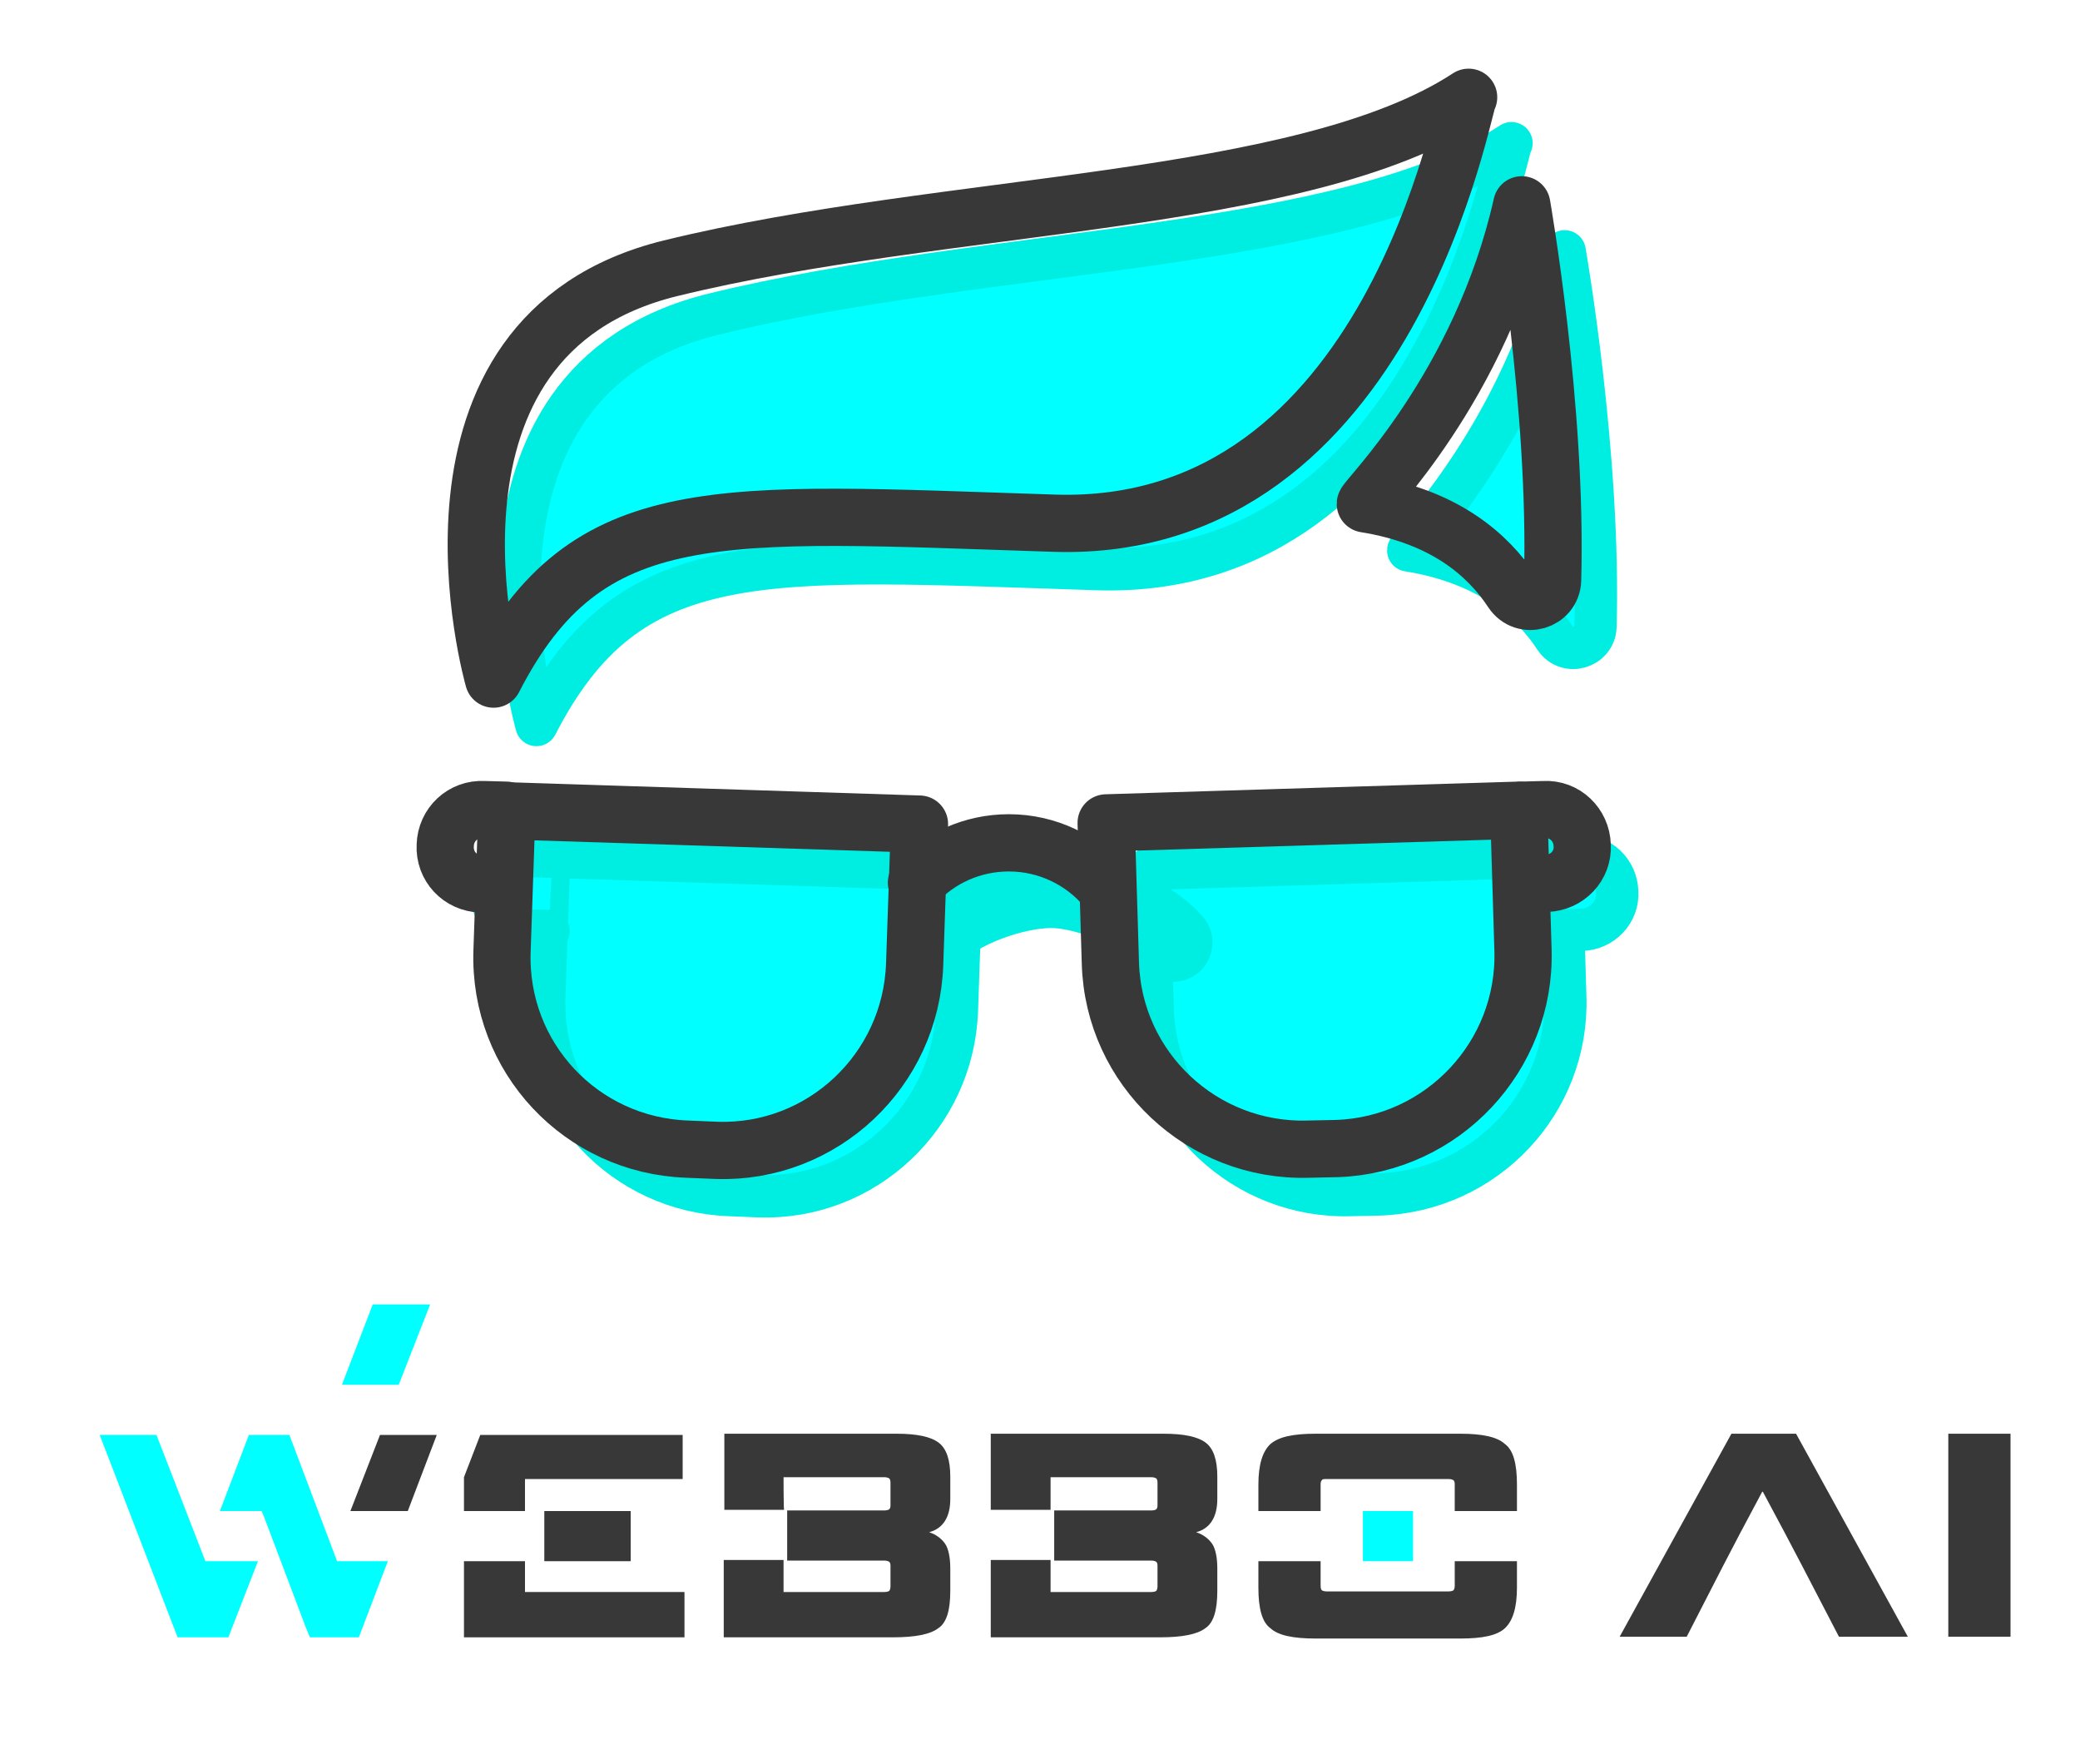 <?xml version="1.0" encoding="utf-8"?>
<!-- Generator: Adobe Illustrator 27.4.1, SVG Export Plug-In . SVG Version: 6.00 Build 0)  -->
<svg version="1.1" id="Layer_1" xmlns="http://www.w3.org/2000/svg" xmlns:xlink="http://www.w3.org/1999/xlink" x="0px" y="0px"
	 width="344.3px" height="292px" viewBox="0 0 344.3 292" style="enable-background:new 0 0 344.3 292;" xml:space="preserve">
<style type="text/css">
	.st0{fill:#00FFFF;stroke:#00EDE1;stroke-width:7;stroke-linecap:round;stroke-linejoin:round;stroke-miterlimit:10;}
	.st1{fill:none;stroke:#00EDE1;stroke-width:13;stroke-linecap:round;stroke-linejoin:round;stroke-miterlimit:10;}
	.st2{fill:none;stroke:#383838;stroke-width:9.475;stroke-linecap:round;stroke-linejoin:round;stroke-miterlimit:10;}
	.st3{fill-rule:evenodd;clip-rule:evenodd;fill:#00FFFF;}
	.st4{fill-rule:evenodd;clip-rule:evenodd;fill:#383838;}
	.st5{fill:#383838;}
</style>
<g>
	<g>
		<path class="st0" d="M125.6,198l-4.8-0.2c-17.5-0.6-31.3-15.2-30.7-32.8l0.8-23.2l68.3,2.2l-0.8,23.2
			C157.8,184.8,143.1,198.6,125.6,198z"/>
		<path class="st0" d="M228.3,197.7l-4.8,0.1c-17.5,0.5-32.2-13.3-32.7-30.8l-0.7-23.2l68.3-2.1l0.7,23.2
			C259.7,182.5,245.9,197.1,228.3,197.7z"/>
		<path class="st1" d="M155,154.4c3.7-4,12.9-7.3,19-7.3c6.4,0,16.4,4.4,20.2,8.9"/>
		<path class="st0" d="M90.8,154.1l-3.5-0.1c-3.4-0.1-6.1-2.9-5.9-6.4l0,0c0.1-3.4,2.9-6.1,6.4-5.9l3.7,0.1"/>
		<path class="st0" d="M258.3,154l3.5-0.1c3.4-0.1,6.1-2.9,5.9-6.3l0,0c-0.1-3.4-2.9-6.1-6.3-5.9l-3.7,0.1"/>
	</g>
	<path class="st0" d="M88.8,120c0,0-16.4-56.8,29.3-68s104.6-10.3,132.1-28.3c-0.8,0-12.5,72.2-68.5,70.5
		C125.7,92.4,104.3,89.9,88.8,120z"/>
	<path class="st0" d="M259,41.6c0,0,5.9,33.6,5.1,62.1c-0.1,3.5-4.7,4.9-6.7,1.9c-4-6.1-11.2-12.4-24.3-14.5
		C233.1,90.2,252.1,71.7,259,41.6z"/>
</g>
<g>
	<g>
		<path class="st2" d="M118.6,190.4l-4.8-0.2c-17.6-0.6-31.3-15.2-30.7-32.8l0.8-23.2l68.3,2.2l-0.8,23.2
			C150.8,177.2,136.1,191,118.6,190.4z"/>
		<path class="st2" d="M221.3,190.1l-4.8,0.1c-17.5,0.5-32.2-13.3-32.7-30.8l-0.7-23.2l68.3-2.1l0.7,23.2
			C252.6,174.8,238.8,189.5,221.3,190.1z"/>
		<path class="st2" d="M151.7,146.1c3.7-4,9.2-6.6,15.3-6.6c6.4,0,12.2,2.9,16,7.4"/>
		<path class="st2" d="M83.1,146.4l-3.5-0.1c-3.4-0.1-6.1-2.9-5.9-6.4l0,0c0.1-3.4,2.9-6.1,6.4-5.9l3.7,0.1"/>
		<path class="st2" d="M252.5,146.3l3.5-0.1c3.4-0.1,6.1-2.9,5.9-6.3l0,0c-0.1-3.4-2.9-6.1-6.3-5.9l-3.7,0.1"/>
	</g>
	<path class="st2" d="M81.7,112.4c0,0-16.4-56.8,29.3-68s104.6-10.3,132.1-28.3c-0.8,0-12.5,72.2-68.5,70.5
		C118.7,84.8,97.2,82.2,81.7,112.4z"/>
	<path class="st2" d="M251.9,33.9c0,0,5.9,33.6,5.1,62.1c-0.1,3.5-4.7,4.9-6.7,1.9c-4-6.1-11.2-12.4-24.3-14.5
		C226,82.6,245.1,64.1,251.9,33.9z"/>
</g>
<g>
	<rect x="225.6" y="250.1" class="st3" width="8.3" height="8.3"/>
	<polygon class="st3" points="34,258.4 25.9,237.5 16.5,237.5 29.4,271 37.8,271 42.7,258.4 35.4,258.4 	"/>
	<polygon class="st3" points="56.6,229.2 66,229.2 71.2,215.9 61.7,215.9 	"/>
	<polygon class="st4" points="76.8,244.5 76.8,250.1 86.9,250.1 86.9,244.8 113,244.8 113,237.5 79.5,237.5 	"/>
	<polygon class="st4" points="86.9,258.4 76.8,258.4 76.8,271 113.3,271 113.3,263.5 86.9,263.5 	"/>
	<path class="st4" d="M129.7,244.5h16.7c0.4,0,0.6,0.1,0.8,0.2c0.1,0.1,0.2,0.3,0.2,0.7v3.8c0,0.3-0.1,0.5-0.2,0.6
		c-0.1,0.1-0.4,0.2-0.8,0.2h-16.1v8.3h16.1c0.4,0,0.6,0.1,0.8,0.2c0.1,0.1,0.2,0.3,0.2,0.6v3.5c0,0.3-0.1,0.6-0.2,0.7
		c-0.1,0.1-0.4,0.2-0.8,0.2h-16.7v-5.3h-9.9V271h28c3.7,0,6.2-0.5,7.5-1.5c1.4-0.9,2-3,2-6.2v-3.7c0-1.8-0.3-3.2-0.8-4
		c-0.6-0.9-1.5-1.6-2.7-2c2.3-0.6,3.5-2.5,3.5-5.5v-3.7c0-2.7-0.6-4.6-1.9-5.6s-3.6-1.5-7-1.5h-28.5v12.6h9.9
		C129.7,250.1,129.7,244.5,129.7,244.5z"/>
	<path class="st4" d="M208.3,262.8c0,3.4,0.6,5.7,2,6.7c1.3,1.2,3.8,1.7,7.5,1.7h23.9c3.7,0,6.1-0.5,7.4-1.7s2-3.4,2-6.7v-4.4h-10.3
		v4.1c0,0.3-0.1,0.6-0.2,0.7c-0.1,0.1-0.4,0.2-0.8,0.2h-20.2c-0.4,0-0.7-0.1-0.8-0.2c-0.1-0.1-0.2-0.3-0.2-0.7v-4.1h-10.3v4.4H208.3
		z"/>
	<path class="st4" d="M219.6,244.8h20.2c0.4,0,0.6,0.1,0.8,0.2c0.1,0.1,0.2,0.3,0.2,0.6v4.5h10.3v-4.4c0-3.4-0.6-5.7-2-6.7
		c-1.3-1.2-3.8-1.7-7.4-1.7h-23.9c-3.7,0-6.1,0.5-7.5,1.7c-1.3,1.2-2,3.4-2,6.7v4.4h10.3v-4.5c0-0.3,0.1-0.5,0.2-0.6
		C218.9,244.8,219.1,244.8,219.6,244.8"/>
	<polygon class="st4" points="104.4,250.1 90.1,250.1 90.1,250.4 90.1,257 90.1,258.4 104.4,258.4 104.4,257 104.4,250.4 	"/>
	<path class="st4" d="M173.9,244.5h16.7c0.4,0,0.6,0.1,0.8,0.2c0.1,0.1,0.2,0.3,0.2,0.7v3.8c0,0.3-0.1,0.5-0.2,0.6
		c-0.1,0.1-0.4,0.2-0.8,0.2h-16.1v8.3h16.1c0.4,0,0.6,0.1,0.8,0.2c0.1,0.1,0.2,0.3,0.2,0.6v3.5c0,0.3-0.1,0.6-0.2,0.7
		c-0.1,0.1-0.4,0.2-0.8,0.2h-16.7v-5.3H164V271h28c3.7,0,6.2-0.5,7.5-1.5c1.4-0.9,2-3,2-6.2v-3.7c0-1.8-0.3-3.2-0.8-4
		c-0.6-0.9-1.5-1.6-2.7-2c2.3-0.6,3.5-2.5,3.5-5.5v-3.7c0-2.7-0.6-4.6-1.9-5.6s-3.6-1.5-7-1.5H164v12.6h9.9L173.9,244.5L173.9,244.5
		z"/>
	<polygon class="st4" points="62.9,237.5 58,250.1 67.5,250.1 72.3,237.5 	"/>
	<polygon class="st3" points="41.2,237.5 36.4,250.1 43.3,250.1 43.6,250.8 44.1,252.1 50.6,269.3 51.3,271 59.4,271 64.2,258.4 
		56.5,258.4 55.8,258.4 47.9,237.5 	"/>
	<path class="st5" d="M315.8,270.9l-18.5-33.6h-10.7l-18.5,33.6h11.1c5-9.7,6.7-13.2,12.5-24h0.1c5.6,10.4,7.8,14.8,12.6,24H315.8z"
		/>
	<rect x="322.5" y="237.3" class="st5" width="10.3" height="33.6"/>
</g>
</svg>
